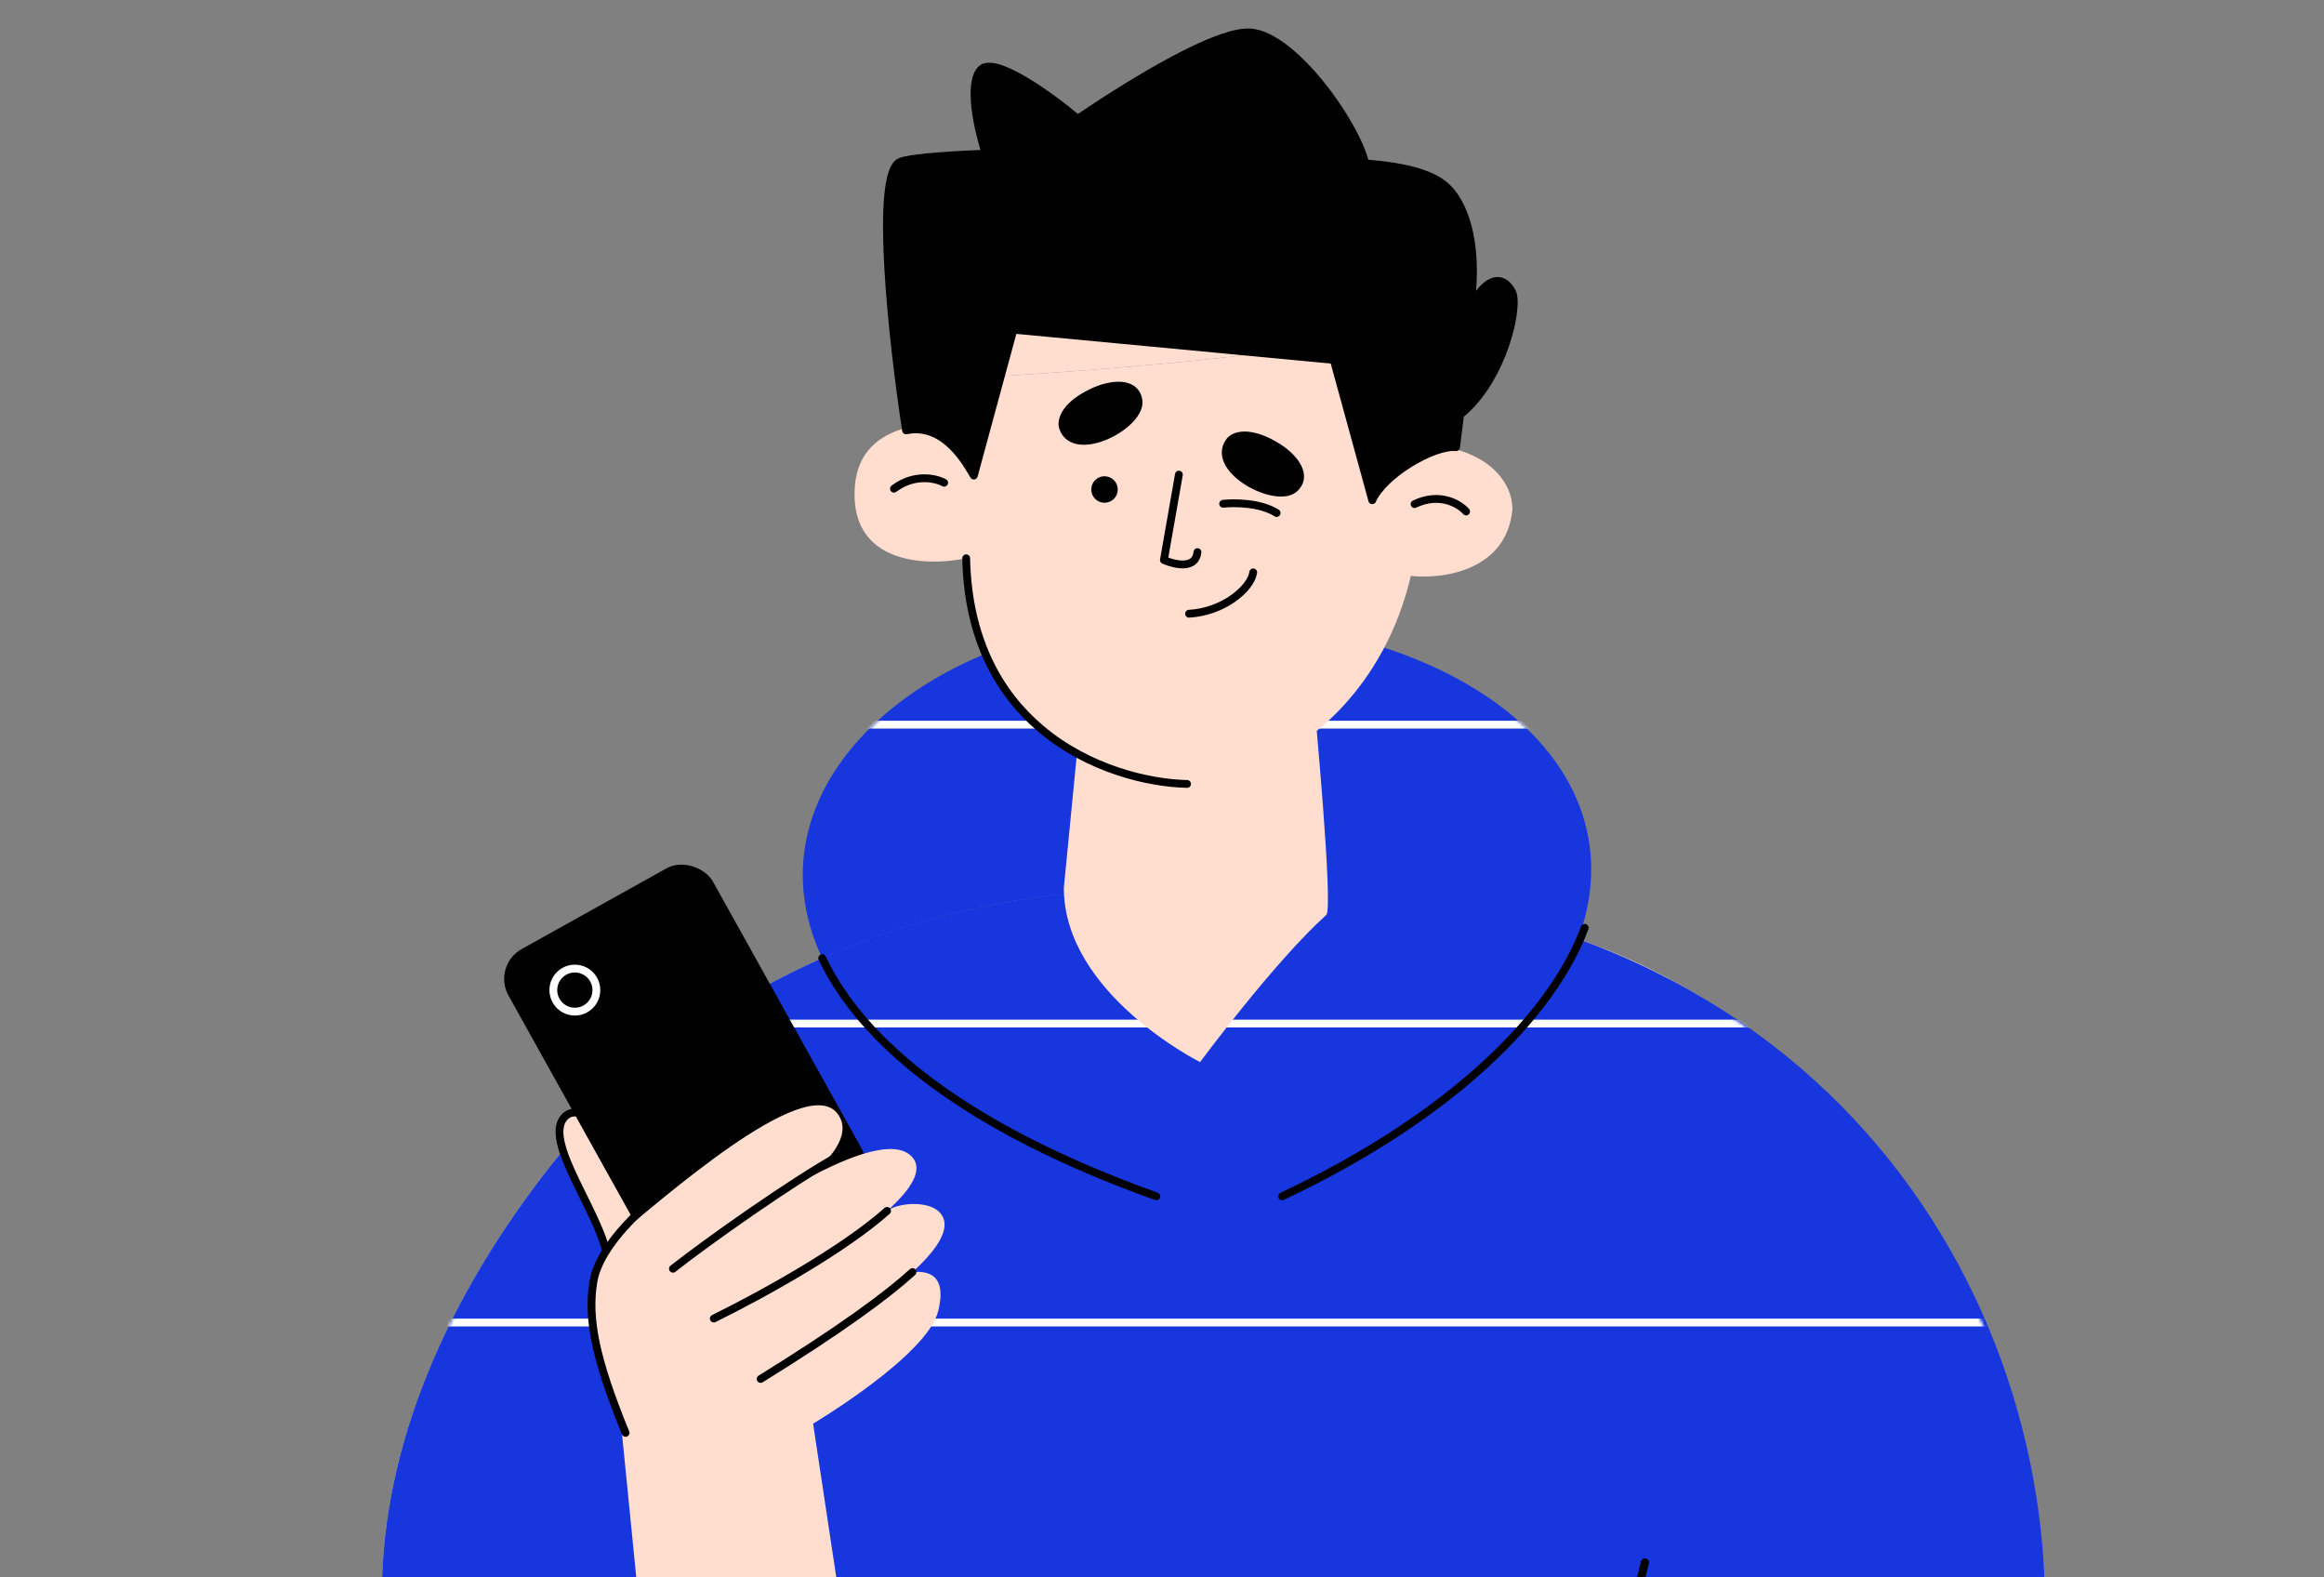 <?xml version="1.0" encoding="UTF-8"?> <svg xmlns="http://www.w3.org/2000/svg" width="756" height="513" viewBox="0 0 756 513" fill="none"><rect x="0" y="0" width="756" height="513" fill="#808080" stroke="none"/><g clip-path="url(#clip0_7475_1552)"><path d="M300.557 607.849C283.319 581.156 248.484 511.437 247.042 446.107M545.122 461.299C538.06 499.201 519.631 579.959 502.413 599.774M527.09 712.191C547.859 705.648 576.54 690.257 602.396 665.836M247.141 699.324L247.163 699.337L252.298 702.302C252.599 702.476 252.961 702.517 253.298 702.415C253.635 702.313 253.916 702.078 254.076 701.764L258.559 692.975L302.474 712.307L299.196 723.939C299.006 724.616 299.398 725.312 300.074 725.493C300.749 725.674 301.452 725.272 301.642 724.595L305.217 711.91L322.325 651.204L324.113 644.862C324.304 644.185 323.911 643.489 323.235 643.308C322.56 643.127 321.858 643.529 321.667 644.206L320.484 648.405L294.776 621.965L301.688 608.413C301.894 608.008 301.871 607.528 301.628 607.151C284.445 580.542 249.747 511.055 248.313 446.061C248.298 445.36 247.716 444.813 247.014 444.838C246.313 444.864 245.756 445.452 245.772 446.152C247.21 511.326 281.671 580.721 299.094 607.938L292.101 621.648L256.851 690.764L252.431 699.429L248.481 697.149C248.477 697.147 248.474 697.144 248.47 697.142C228.591 685.099 211.399 672.553 196.699 659.622C147.738 616.553 126.41 569.209 125.518 521.861C124.624 474.476 144.195 426.902 177.389 383.413C238.284 303.631 333.973 288.786 374.264 291.342L414.941 301.269C415.128 301.315 415.322 301.317 415.511 301.277C482.624 286.785 543.445 310.465 588.155 352.565C632.883 394.683 661.402 455.165 663.875 514.049C666.674 580.657 637.528 630.361 602.865 663.648C576.979 688.508 548.053 704.171 527.155 710.844C527.45 704.124 527.303 697.29 526.813 690.47C525.1 666.604 519.184 642.832 513.208 624.517C509.899 614.378 506.565 605.891 503.901 599.966C508.185 594.745 512.447 586.078 516.541 575.553C520.821 564.548 524.973 551.367 528.8 537.644C536.455 510.195 542.835 480.492 546.371 461.514C546.5 460.824 546.045 460.167 545.355 460.048C544.665 459.929 544.002 460.393 543.873 461.084C540.347 480.008 533.982 509.635 526.352 536.994C522.537 550.675 518.411 563.768 514.173 574.663C509.918 585.6 505.604 594.179 501.458 598.95C501.128 599.329 501.049 599.863 501.255 600.314C503.847 605.992 507.164 614.335 510.486 624.409L478.9 645.107L476.289 640.75C474.002 635.968 471.537 633.141 469.315 632.062C468.687 631.757 467.924 632.021 467.61 632.652C467.295 633.283 467.549 634.042 468.177 634.347C469.637 635.056 471.8 637.269 474.017 641.921C478.623 651.588 483.072 670.976 482.301 705.491C482.301 705.492 482.301 705.494 482.301 705.496L482.144 710.829C482.144 710.831 482.144 710.833 482.144 710.835C482.048 713.475 481.923 716.197 481.766 719.003C481.727 719.703 482.263 720.294 482.964 720.324C483.665 720.353 484.265 719.809 484.304 719.109C484.461 716.284 484.588 713.544 484.684 710.885C484.74 709.364 484.785 707.87 484.821 706.402L524.389 692.331C524.82 699.121 524.898 705.899 524.528 712.537C524.505 712.948 524.683 713.342 525.005 713.594C525.327 713.845 525.753 713.924 526.149 713.804C546.979 707.512 576.078 692.158 602.386 667.576C602.563 681.369 602.275 702.369 596.02 721.745C589.595 741.647 576.933 759.694 552.075 766.549C520.512 775.254 465.669 778.007 408.739 777.121C351.854 776.235 293.066 771.719 253.703 765.958C222.689 761.418 206.844 743.165 199.556 722.129C192.477 701.696 193.484 678.63 196.72 663.035C211.161 675.546 227.912 687.676 247.141 699.324ZM303.173 709.827L259.72 690.698L293.548 624.371L319.682 651.25L303.173 709.827ZM479.166 647.949L511.295 626.895C516.974 644.609 522.474 667.112 524.206 689.714L484.878 703.699C485.344 676.869 482.638 659.134 479.1 647.99C479.122 647.977 479.144 647.964 479.166 647.949Z" fill="#C4C4C4" stroke="#C4C4C4" stroke-width="2.54" stroke-linecap="round" stroke-linejoin="round"></path><path d="M300.558 607.848C283.321 581.155 248.486 511.435 247.044 446.105M545.124 461.298C538.061 499.199 519.632 579.957 502.414 599.773M527.092 712.189C547.86 705.646 576.541 690.255 602.398 665.835M247.142 699.322L247.165 699.336L252.299 702.3C252.601 702.474 252.963 702.515 253.3 702.413C253.636 702.312 253.918 702.076 254.078 701.763L258.56 692.974L302.476 712.306L299.198 723.937C299.007 724.614 299.4 725.31 300.075 725.491C300.751 725.672 301.453 725.27 301.644 724.593L305.219 711.908L322.327 651.202L324.114 644.86C324.305 644.183 323.912 643.487 323.237 643.306C322.562 643.125 321.859 643.527 321.668 644.204L320.485 648.403L294.777 621.963L301.689 608.411C301.895 608.007 301.873 607.526 301.629 607.15C284.446 580.541 249.749 511.054 248.315 446.059C248.299 445.359 247.718 444.811 247.016 444.837C246.314 444.862 245.758 445.45 245.773 446.151C247.212 511.325 281.673 580.719 299.095 607.936L292.103 621.646L256.852 690.762L252.433 699.427L248.482 697.147C248.478 697.145 248.474 697.142 248.47 697.14C228.592 685.097 211.4 672.551 196.7 659.62C147.74 616.551 126.412 569.207 125.519 521.859C124.626 474.474 144.197 426.901 177.39 383.412C238.341 303.556 334.15 288.757 374.376 291.347C374.442 291.352 374.508 291.351 374.574 291.345C470.204 282.543 541.267 308.818 589.038 351.929C636.828 395.058 661.401 455.12 663.877 514.048C666.675 580.656 637.53 630.359 602.867 663.647C576.98 688.506 548.054 704.17 527.157 710.842C527.451 704.122 527.304 697.289 526.815 690.468C525.101 666.602 519.186 642.83 513.209 624.516C509.9 614.377 506.566 605.89 503.903 599.964C508.186 594.744 512.448 586.076 516.542 575.551C520.823 564.547 524.974 551.365 528.801 537.642C536.456 510.193 542.837 480.491 546.373 461.513C546.502 460.822 546.047 460.166 545.357 460.047C544.667 459.928 544.003 460.391 543.874 461.082C540.348 480.006 533.983 509.633 526.353 536.993C522.538 550.674 518.413 563.766 514.175 574.661C509.92 585.599 505.605 594.177 501.459 598.949C501.13 599.328 501.05 599.861 501.256 600.312C503.848 605.99 507.166 614.333 510.488 624.407L478.901 645.105L476.29 640.749C474.003 635.966 471.539 633.14 469.316 632.06C468.689 631.755 467.925 632.019 467.611 632.651C467.297 633.282 467.551 634.04 468.179 634.345C469.638 635.055 471.802 637.267 474.018 641.919C478.625 651.587 483.074 670.974 482.303 705.489L482.303 705.49C482.303 705.492 482.303 705.493 482.303 705.494L482.146 710.827C482.146 710.829 482.146 710.832 482.145 710.834C482.049 713.473 481.924 716.195 481.767 719.001C481.728 719.701 482.265 720.293 482.966 720.322C483.666 720.351 484.266 719.807 484.305 719.107C484.463 716.283 484.589 713.542 484.686 710.884C484.741 709.363 484.787 707.868 484.823 706.4L524.391 692.329C524.822 699.119 524.9 705.897 524.529 712.535C524.506 712.946 524.684 713.34 525.006 713.592C525.328 713.844 525.755 713.922 526.151 713.803C546.98 707.51 576.079 692.156 602.388 667.574C602.565 681.368 602.276 702.367 596.021 721.743C589.597 741.645 576.935 759.693 552.077 766.548C520.513 775.252 465.67 778.006 408.74 777.119C351.856 776.233 293.068 771.717 253.704 765.956C222.69 761.417 206.846 743.163 199.558 722.127C192.478 701.695 193.485 678.629 196.721 663.033C211.162 675.544 227.914 687.674 247.142 699.322ZM303.175 709.825L259.722 690.697L293.55 624.37L319.683 651.248L303.175 709.825ZM479.167 647.948L511.296 626.894C516.976 644.608 522.476 667.11 524.207 689.712L484.88 703.698C485.346 676.867 482.64 659.133 479.101 647.988C479.123 647.975 479.146 647.962 479.167 647.948Z" fill="#1736DD" stroke="#1736DD" stroke-width="2.54" stroke-linecap="round" stroke-linejoin="round"></path><path fill-rule="evenodd" clip-rule="evenodd" d="M267.465 311.621C281.967 342.334 322.443 373.565 399.628 396.756C466.051 369.433 501.775 336.444 513.358 305.383C483.256 295.207 436.655 290.08 374.476 290.08C351.363 288.592 310.061 292.797 267.465 311.621Z" fill="#1736DD"></path><path d="M513.358 305.383C513.739 304.362 514.093 303.344 514.422 302.327C531.641 249.09 477.958 202.305 386.83 200.712C303.277 199.25 240.511 254.539 267.465 311.621C310.061 292.797 351.363 288.592 374.476 290.08C436.655 290.08 483.256 295.207 513.358 305.383Z" fill="#1736DD"></path><mask id="mask0_7475_1552" style="mask-type:alpha" maskUnits="userSpaceOnUse" x="124" y="200" width="542" height="579"><path fill-rule="evenodd" clip-rule="evenodd" d="M253.504 767.215C190.418 757.982 188.761 692.703 195.819 661.218L195.854 660.581C97.493 574.056 109.761 469.943 176.385 382.655C202.692 348.189 235.444 325.777 267.466 311.626C310.061 292.802 351.363 288.596 374.477 290.084C436.656 290.084 483.257 295.211 513.359 305.388C600.053 334.697 661.454 426.048 665.148 513.98C667.965 581.028 638.614 631.072 603.743 664.559L603.643 666.339C604.055 693.857 603.216 753.761 552.401 767.774C488.882 785.291 332.362 778.757 253.504 767.215ZM293.235 622.213L257.985 691.329L303.997 711.584L321.106 650.878L293.235 622.213ZM478.482 646.294L512.002 624.928C517.959 643.181 523.845 666.848 525.549 690.58L484.463 705.506L483.417 710.859C484.797 672.91 480.136 651.789 475.169 641.365L478.482 646.294Z" fill="#F83937"></path><path fill-rule="evenodd" clip-rule="evenodd" d="M267.466 311.626C281.968 342.338 322.443 373.57 399.628 396.76C466.052 369.437 501.776 336.448 513.359 305.388C483.257 295.211 436.656 290.084 374.477 290.084C351.363 288.596 310.061 292.802 267.466 311.626Z" fill="#F83937"></path><path d="M513.359 305.388C513.74 304.367 514.094 303.348 514.423 302.331C531.642 249.094 477.959 202.31 386.83 200.716C303.278 199.255 240.511 254.544 267.466 311.626C310.061 292.802 351.363 288.596 374.477 290.084C436.656 290.084 483.257 295.211 513.359 305.388Z" fill="#F83937"></path></mask><g mask="url(#mask0_7475_1552)"><path d="M94.096 332.886H678.773" stroke="white" stroke-width="2.54" stroke-linecap="round" stroke-linejoin="round"></path><path d="M94.096 235.665H678.773" stroke="white" stroke-width="2.54" stroke-linecap="round" stroke-linejoin="round"></path><path d="M22.984 430.107H727.614" stroke="white" stroke-width="2.54" stroke-linecap="round" stroke-linejoin="round"></path></g><path d="M267.466 311.622C280.419 339.053 314.092 366.899 376.136 389.059M515.515 301.748C504.989 329.976 472.743 362.799 417.093 389.059" stroke="black" stroke-width="2.54" stroke-linecap="round" stroke-linejoin="round"></path><path d="M190.794 657.825C205.558 670.812 227.873 686.156 247.812 698.234L252.947 701.199L257.983 691.325L293.233 622.209L300.558 607.848C288.793 589.628 268.828 551.363 256.881 508.13M483.496 710.822L483.415 710.855M483.036 719.054C483.193 716.237 483.319 713.505 483.415 710.855M605.278 664.55C578.537 690.23 547.013 706.179 525.798 712.588C526.202 705.352 526.077 697.961 525.547 690.576C523.843 666.845 517.957 643.177 512 624.924C508.565 614.398 505.107 605.672 502.414 599.772C514.051 586.38 526.241 545.152 535.101 508.13M475.167 641.361C480.134 651.785 484.795 672.906 483.415 710.855M328.956 641.361C327.759 645.097 311.611 670.815 304.433 723.448" stroke="black" stroke-width="2.54" stroke-linecap="round" stroke-linejoin="round"></path><path d="M190.794 657.825C205.558 670.812 227.873 686.156 247.812 698.234L252.947 701.199L257.983 691.325L293.233 622.209L300.558 607.848C288.793 589.628 268.828 551.363 256.881 508.13M483.496 710.822L483.415 710.855M483.036 719.054C483.193 716.237 483.319 713.505 483.415 710.855M605.278 664.55C578.537 690.23 547.013 706.179 525.798 712.588C526.202 705.352 526.077 697.961 525.547 690.576C523.843 666.845 517.957 643.177 512 624.924C508.565 614.398 505.107 605.672 502.414 599.772C514.051 586.38 526.241 545.152 535.101 508.13M475.167 641.361C480.134 651.785 484.795 672.906 483.415 710.855M328.956 641.361C327.759 645.097 311.611 670.815 304.433 723.448" stroke="black" stroke-width="2.54" stroke-linecap="round" stroke-linejoin="round"></path><path d="M346.067 288.712L352.211 225.889L352.396 224.401C369.056 235.994 388.876 238.719 401.457 237.807C412.688 238.145 423.432 231.008 427.4 227.397C427.4 227.397 433.861 295.366 431.434 297.554C414.498 312.828 390.385 345.414 390.385 345.414C390.385 345.414 346.067 323.255 346.067 288.712Z" fill="#FFDDCF"></path><path d="M294.712 139.158C296.136 138.775 297.611 138.475 299.121 138.246C305.172 138.32 317.294 135.332 317.379 122.795C308.552 123.299 300.43 123.7 293.423 123.998C293.342 128.788 293.747 133.838 294.712 139.158Z" fill="#FFDDCF"></path><path d="M293.423 123.998C300.43 123.7 308.552 123.299 317.379 122.795C369.665 119.81 446.703 113.231 463.5 103.294C459.769 85.226 438.235 40.326 376.199 40.721C314.164 41.115 294.688 99.358 293.423 123.998Z" fill="#FFDDCF"></path><path fill-rule="evenodd" clip-rule="evenodd" d="M314.31 181.542C301.432 184.332 276.157 183.563 278.084 158.168C278.921 147.139 285.811 141.55 294.712 139.158C296.136 138.775 297.611 138.475 299.121 138.246C305.172 138.32 317.294 135.332 317.379 122.795C369.665 119.81 446.703 113.231 463.5 103.294C469.669 118.356 472.641 133.878 473.41 146.108C488.411 150.183 492.227 160.214 491.97 165.876C489.979 185.75 469.129 188.432 458.953 187.289C450.194 224.539 424.641 242.627 412.96 247.015C408.671 250.237 397.304 256.333 386.154 254.942C373.542 254.668 354.066 250.093 338.569 236.987C325.239 225.714 314.853 208.129 314.31 181.542Z" fill="#FFDDCF"></path><path d="M386.148 254.954C373.537 254.681 354.061 250.106 338.564 236.999C325.234 225.726 314.848 208.141 314.305 181.554M476.925 166.346C474.78 163.9 468.422 159.994 460.155 163.944M307.128 156.993C304.483 155.545 297.516 153.905 290.806 158.933" stroke="black" stroke-width="2.54" stroke-linecap="round" stroke-linejoin="round"></path><path d="M407.677 186.142C406.927 191.378 398.009 198.976 386.795 199.596" stroke="black" stroke-width="2.54" stroke-linecap="round" stroke-linejoin="round"></path><path d="M383.498 154.349L378.618 182.125C382.031 183.648 388.991 185.266 389.531 179.55" stroke="black" stroke-width="2.54" stroke-linecap="round" stroke-linejoin="round"></path><circle cx="359.3" cy="159.195" r="3.041" transform="rotate(8.153 359.3 159.195)" fill="black" stroke="black" stroke-width="2.54" stroke-linecap="round" stroke-linejoin="round"></circle><path d="M397.889 163.836C401.489 163.436 410.011 163.476 415.292 166.837" stroke="black" stroke-width="2.54" stroke-linecap="round"></path><path d="M421.353 158.609C425.901 153.804 419.556 147.887 415.815 145.528C406.836 139.869 401.573 141.446 400.031 143.47C393.09 152.58 415.669 164.615 421.353 158.609Z" fill="black" stroke="black" stroke-width="2.54" stroke-linecap="round" stroke-linejoin="round"></path><path d="M370.296 129.892C368.874 123.431 360.414 125.357 356.362 127.128C346.637 131.378 344.986 136.618 345.795 139.031C349.434 149.891 372.073 137.968 370.296 129.892Z" fill="black" stroke="black" stroke-width="2.54" stroke-linecap="round" stroke-linejoin="round"></path><path d="M335.118 49.513C365.089 48.835 415.375 50.947 444.114 53.133C440.964 39.832 420.539 11.378 406.68 10.551C396.031 9.915 370.172 25.387 350.562 38.638C344.65 42.632 339.306 46.425 335.118 49.513Z" fill="black"></path><path d="M335.118 49.513C339.306 46.425 344.65 42.632 350.562 38.638C341.843 31.294 323.329 17.826 319.024 22.706C314.718 27.587 318.319 42.909 320.658 49.961C325.125 49.78 329.979 49.63 335.118 49.513Z" fill="black"></path><path d="M446.394 162.686C450.061 154.381 466.306 144.739 473.65 145.432L474.982 134.868C489.144 123.465 494.301 99.324 491.84 94.883C487.626 87.276 481.121 93.27 478.196 100.804C481.152 80.657 476.87 68.232 472.073 62.435C469.321 59.11 463.907 54.638 444.114 53.133C415.375 50.947 365.089 48.835 335.118 49.513C329.979 49.63 325.125 49.78 320.658 49.961C305.829 50.56 295.27 51.499 292.767 52.67C284.219 56.67 290.523 112.534 294.743 139.967C307.488 137.324 314.704 151.262 316.786 154.662L329.673 107.217L433.878 117.049L446.394 162.686Z" fill="black"></path><path d="M335.118 49.513C365.089 48.835 415.375 50.947 444.114 53.133M335.118 49.513C339.306 46.425 344.65 42.632 350.562 38.638M335.118 49.513C329.979 49.63 325.125 49.78 320.658 49.961M444.114 53.133C463.907 54.638 469.321 59.11 472.073 62.435C476.87 68.232 481.152 80.657 478.196 100.804C481.121 93.27 487.626 87.276 491.84 94.883C494.301 99.324 489.144 123.465 474.982 134.868L473.65 145.432C466.306 144.739 450.061 154.381 446.394 162.686L433.878 117.049L329.673 107.217L316.786 154.662C314.704 151.262 307.488 137.324 294.743 139.967C290.523 112.534 284.219 56.67 292.767 52.67C295.27 51.499 305.829 50.56 320.658 49.961M444.114 53.133C440.964 39.832 420.539 11.378 406.68 10.551C396.031 9.915 370.172 25.387 350.562 38.638M350.562 38.638C341.843 31.294 323.329 17.826 319.024 22.706C314.718 27.587 318.319 42.909 320.658 49.961" stroke="black" stroke-width="2.54" stroke-linecap="round" stroke-linejoin="round"></path><path d="M184.189 362.794C191.497 356.784 208.688 379.746 216.369 391.978L197.824 411.26C197.446 396.798 175.053 370.306 184.189 362.794Z" fill="#FFDDCF" stroke="black" stroke-width="2.54"></path><rect x="160" y="314.054" width="76.129" height="121.264" rx="11.108" transform="rotate(-29.126 160 314.054)" fill="black"></rect><circle cx="187" cy="322" r="7" stroke="white" stroke-width="2.54"></circle><path d="M202.146 464.411L208.811 531.294L265.063 522.536L273.295 521.254L264.5 463C264.5 463 301.5 441 305.161 426.5C308.554 413.058 300.078 413.478 296.835 413.706C310.833 400.981 307.5 395.835 305.161 393.809C301.5 390.638 292.5 391 288.571 393.809C296.514 386.726 300.528 380.322 296.611 376.163C291.208 370.427 277.068 375.357 261.612 383.832C261.612 383.832 279.528 371.328 272.411 362.131C261.856 348.492 214.576 390.808 198.764 403.575C186.114 413.789 195.21 448.94 202.146 464.411Z" fill="#FFDDCF"></path><path d="M218.908 412.618C229.582 404.184 258.135 383.925 273.5 375.5M232.204 428.816C248.724 420.679 274.667 406.206 288.571 393.809M247.441 448.459C273.369 432.417 288.367 421.403 296.835 413.706M219 385C210.364 391.228 195 404.5 193 417C191.133 428.668 193.501 441.5 203.501 466" stroke="black" stroke-width="2.54" stroke-linecap="round"></path></g><defs><clipPath id="clip0_7475_1552"><rect width="756" height="513" fill="white"></rect></clipPath></defs></svg> 